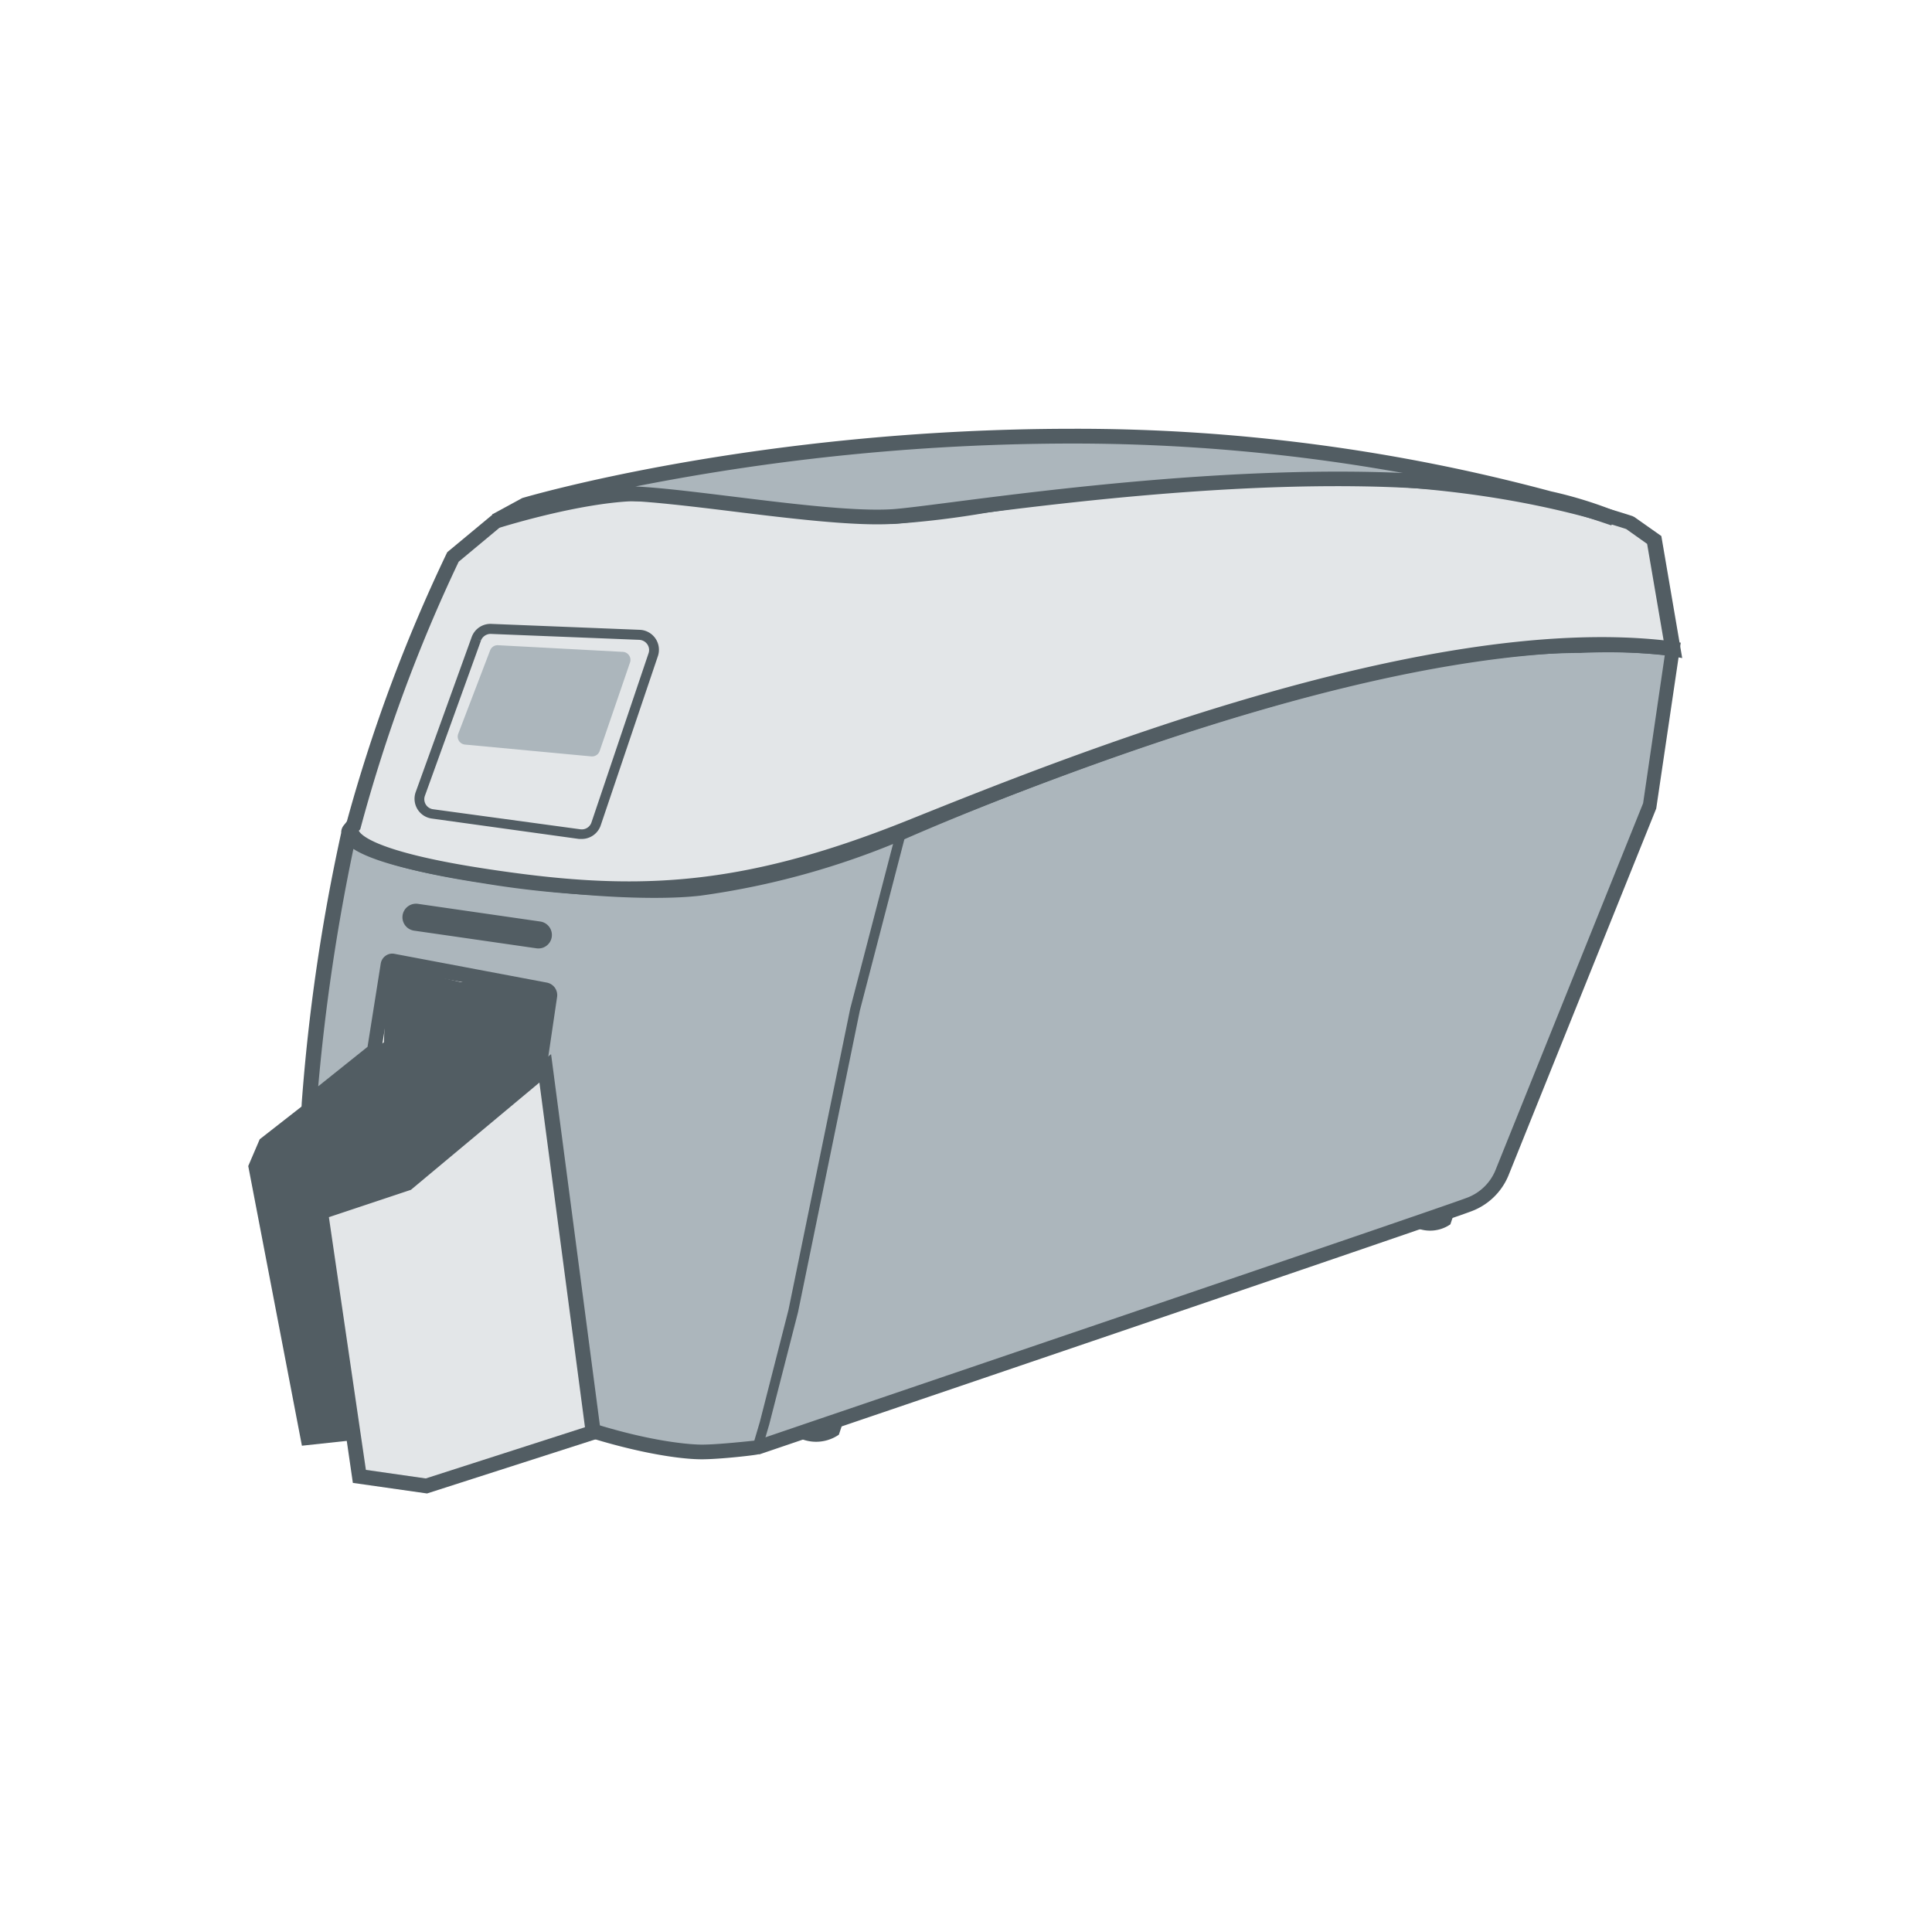 <svg xmlns="http://www.w3.org/2000/svg" viewBox="0 0 212 212"><defs><style>.cls-1{fill:#525d63;}.cls-2{fill:#acb6bc;}.cls-3{fill:#e3e6e8;}</style></defs><title>magicard 600-</title><g id="Layer_3" data-name="Layer 3"><polygon class="cls-1" points="50.57 107.77 42.51 105.89 42.12 114.37 28.5 125.01 27.24 127.95 33.13 158.64 40.9 157.8 68.86 140.35 66.76 107.98 50.57 107.77"/><path class="cls-2" d="M38.33,91.06s-2,2.52,14.66,5,23.65,1.42,23.65,1.42a85.56,85.56,0,0,0,22.23-6.15c11-4.88,49.82-20.49,74.42-20.49a63.32,63.32,0,0,1,10.24.31L181,88.38l-16.24,40.36a6.27,6.27,0,0,1-3.62,3.47c-2.84,1.1-78.05,26.64-78.05,26.64s-4.09.47-6.14.47-7.41-.63-15-3.31l-6.31-15.13,4.65-31.6a.61.61,0,0,0-.48-.67l-16.77-3.12a.47.47,0,0,0-.56.4L41,115.34,33.91,121A211,211,0,0,1,38.33,91.06Z"/><path class="cls-1" d="M77,160.13c-2.67,0-8.26-.88-15.25-3.36l-.34-.12L54.84,141l4.65-31.61-16.24-3-1.49,9.42-8.74,7,.09-1.8a210,210,0,0,1,4.33-29.62,1.25,1.25,0,0,1,.26-.8l2.12-2.61-.7,3.29,0,.13c.24.38,2,2.13,14,3.94,16.34,2.47,23.34,1.44,23.4,1.42a85,85,0,0,0,22-6.09c1.9-.83,46.76-20.56,74.75-20.56a64,64,0,0,1,10.34.32l.82.09-2.69,18.2L165.52,129a7.07,7.07,0,0,1-4.08,3.92c-2.82,1.1-75,25.61-78.08,26.66l-.16,0C83,159.67,79,160.13,77,160.13Zm-14.37-4.76c8.74,3.06,13.81,3.15,14.37,3.15,1.82,0,5.37-.4,6-.46,2.87-1,75.18-25.54,77.92-26.61a5.42,5.42,0,0,0,3.16-3l16.22-40.31,2.38-16.26a63.85,63.85,0,0,0-9.27-.23c-27.7,0-72.26,19.6-74.14,20.43a87.14,87.14,0,0,1-22.47,6.21c-.25,0-7.21,1.09-23.86-1.42-9-1.36-12.63-2.72-14.16-3.72a221.06,221.06,0,0,0-3.86,26.05l5.41-4.33,1.45-9.14a1.29,1.29,0,0,1,.53-.85,1.24,1.24,0,0,1,1-.21L60,107.82a1.4,1.4,0,0,1,1.13,1.58L56.5,140.77Z"/><path class="cls-1" d="M58.87,104.06l-13.44-1.94a1.49,1.49,0,0,1-1.27-1.47h0a1.49,1.49,0,0,1,1.7-1.47l13.43,1.94a1.49,1.49,0,0,1,1.27,1.47h0A1.48,1.48,0,0,1,58.87,104.06Z"/><path class="cls-3" d="M183.53,71.19l-2.05-12-2.68-1.89c-33.42-10.88-71.1-.79-80.88-.63s-22.23-2.84-28.69-2.52-14.82,3-14.82,3L49.68,61.1A172.37,172.37,0,0,0,38.8,90.58S35.86,93.47,53,96.1s28.7,2,47-5.36S157.57,67.83,183.53,71.19Z"/><path class="cls-1" d="M69,98.34A105.48,105.48,0,0,1,52.87,96.9c-14-2.14-14.73-4.5-15-5.27a1.61,1.61,0,0,1,.17-1.41A174.84,174.84,0,0,1,49,60.75l.08-.16,5-4.15.15,0c.35-.11,8.54-2.72,15-3,3.13-.16,7.64.45,12.42,1.09a115.59,115.59,0,0,0,16.3,1.43,97.05,97.05,0,0,0,10.18-1.23c15.65-2.31,44.78-6.62,71,1.9l.22.11,2.95,2.08,2.29,13.39L183.43,72c-26.24-3.4-66.12,12.65-83.15,19.5C87.82,96.5,78.48,98.34,69,98.34ZM39.37,91.16c.05,0,.44,2.1,13.74,4.14,16,2.46,27.62,2.31,46.56-5.31,16.92-6.8,56.23-22.62,82.88-19.73l-1.81-10.58-2.3-1.63c-25.8-8.36-54.62-4.09-70.11-1.8A99.6,99.6,0,0,1,97.94,57.5a119.72,119.72,0,0,1-16.55-1.44A78.42,78.42,0,0,0,69.27,55c-5.82.29-13.32,2.56-14.46,2.91l-4.48,3.73A171.92,171.92,0,0,0,39.59,90.78l-.06.22-.16.16Z"/><path class="cls-2" d="M177.12,56.9s-24.17-9-59.33-9-60.23,7.57-60.23,7.57l-3.15,1.73s8.25-3.21,14.82-3,21.6,2.94,28.69,2.52S154.16,47.44,177.12,56.9Z"/><path class="cls-1" d="M54.7,57.91,54,56.45l3.31-1.8c.25-.07,25.59-7.6,60.46-7.6a200.83,200.83,0,0,1,52.44,6.87,45.41,45.41,0,0,1,7.2,2.23l-.59,1.5c-.08,0-2.58-.94-7.07-2.18-20-4.58-50.91-.59-65,1.23-3.24.42-5.58.72-6.79.79-4.29.26-11.46-.62-17.79-1.4-4.29-.53-8.35-1-11-1.12C62.88,54.74,54.78,57.88,54.7,57.91Zm15-4.53c2.69.12,6.56.6,10.64,1.1,6.26.77,13.35,1.65,17.5,1.4,1.15-.07,3.47-.37,6.67-.78,10.78-1.39,31.28-4,49.43-3.2a204.44,204.44,0,0,0-36.19-3.23A248.12,248.12,0,0,0,69.74,53.38Z"/><path class="cls-1" d="M63.84,92.06l-.3,0L47.38,89.82a2.19,2.19,0,0,1-1.76-2.92l6.14-17a2.19,2.19,0,0,1,2.15-1.44l16.28.65a2.19,2.19,0,0,1,2,2.89L65.92,90.56A2.2,2.2,0,0,1,63.84,92.06ZM52.26,70.13l.51.18-6.14,17a1.11,1.11,0,0,0,.9,1.49L63.69,91a1.12,1.12,0,0,0,1.21-.75L71.16,71.7a1.09,1.09,0,0,0-.13-1,1.14,1.14,0,0,0-.88-.49l-16.28-.65a1.14,1.14,0,0,0-1.1.74Z"/><polygon class="cls-1" points="83.62 159 82.59 158.7 83.38 156.02 86.52 143.74 93.3 110.66 98.35 91.24 99.39 91.51 94.35 110.9 87.57 143.98 84.41 156.3 83.62 159"/><path class="cls-1" d="M87.05,157.43a4.41,4.41,0,0,0,5,0l.63-1.89Z"/><path class="cls-1" d="M154.7,134.35a3.93,3.93,0,0,0,4.45,0l.56-1.67Z"/><path class="cls-2" d="M53.78,71.37,50.29,80.5A.88.88,0,0,0,51,81.7L64.88,83a.88.88,0,0,0,.92-.59l3.33-9.71a.88.88,0,0,0-.79-1.17L54.65,70.8A.88.88,0,0,0,53.78,71.37Z"/><polygon class="cls-3" points="59.82 117.23 44.69 129.84 35.23 133 39.43 162 46.79 163.06 65.08 157.17 59.82 117.23"/><path class="cls-1" d="M46.86,163.88l-8.14-1.16-4.39-30.28,10-3.32,16.14-13.45L66,157.73Zm-6.71-2.59,6.57.94,17.47-5.62-5-37.82L45.09,130.56l-9,3Z"/></g></svg>